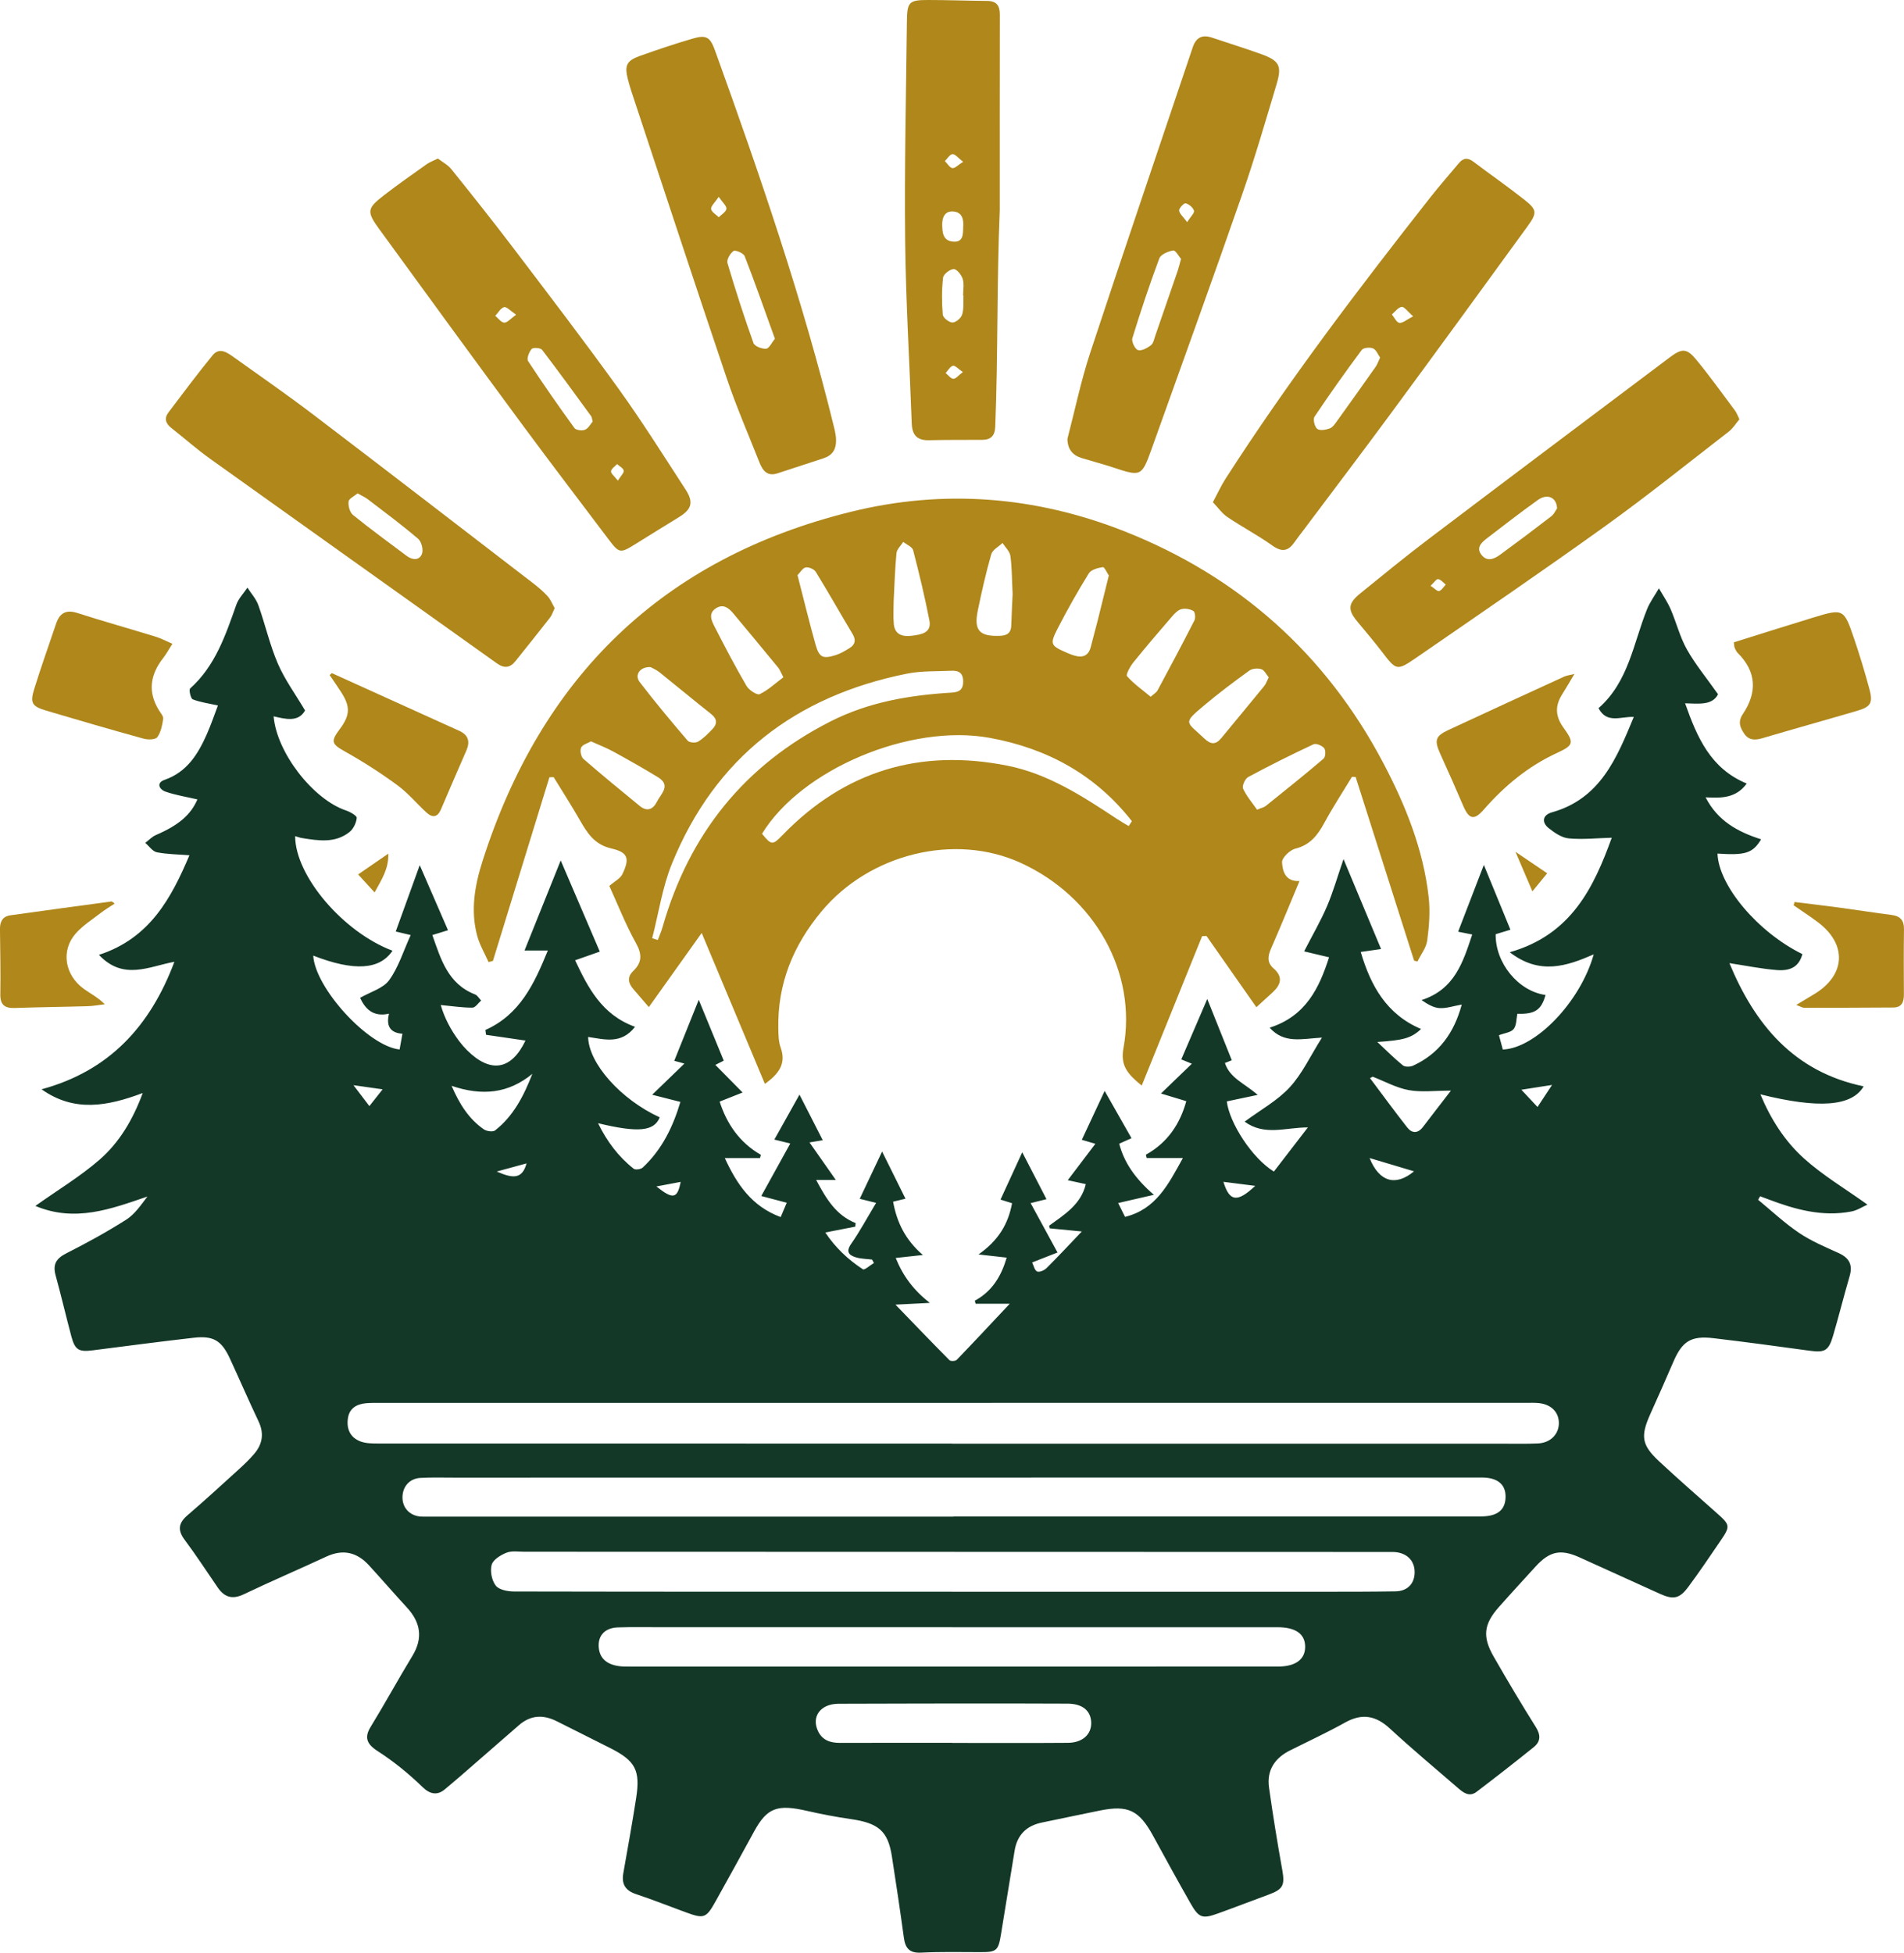 <?xml version="1.0" encoding="UTF-8"?>
<svg id="Layer_1" data-name="Layer 1" xmlns="http://www.w3.org/2000/svg" viewBox="0 0 1477.31 1514.89">
  <defs>
    <style>
      .cls-1 {
        fill: #133827;
      }

      .cls-1, .cls-2 {
        stroke-width: 0px;
      }

      .cls-2 {
        fill: #af871a;
      }
    </style>
  </defs>
  <path class="cls-1" d="m1366.43,651.14c-6.49,10.84-12.24,12.51-33.83,11.06.86,24.95,31.34,61.04,65.87,78-2.43,8.9-8.2,13.27-19.7,12.38-12.18-.95-24.24-3.46-36.93-5.37,19.71,47.42,49.9,84.33,104.15,95.57-9.09,15.63-34.97,17.46-80.1,6.21,8.07,19.35,18.96,36.31,33.66,49.58,14.6,13.19,31.87,23.42,49.4,35.97-3.68,1.62-7.88,4.44-12.45,5.32-22.69,4.38-44-1.62-64.94-9.61-1.95-.75-3.92-1.46-5.88-2.19l-1.57,2.72c10.5,8.64,20.48,18.06,31.71,25.64,9.5,6.42,20.34,10.95,30.86,15.74,8.27,3.76,10.99,9.19,8.42,17.97-4.48,15.3-8.32,30.8-12.81,46.1-3.47,11.82-6.49,13.27-18.39,11.63-24.78-3.4-49.57-6.77-74.4-9.69-17.59-2.07-24.32,2.38-31.25,18.58-5.78,13.51-11.81,26.92-17.81,40.33-7.68,17.16-6.72,23.95,6.85,36.6,14.18,13.22,28.8,25.97,43.3,38.85,12.32,10.94,12.45,10.95,3.42,24.18-7.93,11.63-15.81,23.31-24.21,34.6-6.71,9.02-11.56,9.84-21.92,5.15-20.8-9.42-41.57-18.9-62.39-28.29-14.69-6.62-23.23-4.75-34.18,7.31-9.47,10.42-19.04,20.75-28.36,31.3-11.69,13.22-12.91,22.88-4.06,38.32,10.57,18.45,21.44,36.74,32.75,54.74,3.93,6.26,3.75,11.28-1.63,15.6-14.61,11.76-29.39,23.3-44.33,34.65-5.89,4.47-10.63.34-14.95-3.39-17.52-15.14-35.31-29.99-52.31-45.69-10.92-10.09-21.57-12.03-34.73-4.69-13.92,7.76-28.43,14.47-42.69,21.61-11.91,5.96-18.25,15.43-16.37,28.83,3,21.35,6.46,42.65,10.27,63.88,2.11,11.77.74,15.05-10.38,19.13-13.21,4.85-26.33,9.95-39.57,14.71-12.08,4.34-14.77,3.45-21.23-7.89-9.9-17.39-19.51-34.94-29.11-52.5-10.78-19.71-19.32-23.88-41.16-19.49-15.01,3.01-29.98,6.25-44.99,9.32-12.09,2.47-19.24,9.66-21.23,21.89-3.52,21.59-7.07,43.18-10.56,64.77-2.08,12.84-3.41,13.92-16.12,13.89-15.33-.04-30.69-.37-45.99.39-9.1.45-12.16-3.61-13.26-11.71-2.87-21.05-6.03-42.07-9.29-63.06-3.05-19.62-10.51-25.76-31.72-28.82-11.51-1.66-22.94-3.84-34.27-6.43-22.72-5.2-30.79-2.5-40.79,15.8-9.9,18.12-19.84,36.21-29.9,54.24-7.41,13.29-9.03,13.86-22.99,8.77-12.93-4.71-25.72-9.84-38.77-14.17-8.36-2.77-11.43-7.78-9.93-16.28,3.43-19.4,6.93-38.79,9.95-58.25,3.33-21.44-.54-28.78-19.54-38.49-13.92-7.11-27.96-13.96-41.9-21.04-10.56-5.36-20.41-4.98-29.57,3.03-15.07,13.16-30.15,26.29-45.26,39.4-4.01,3.49-8.12,6.86-12.17,10.31-5.7,4.84-11.44,3.9-17.08-1.56-10.82-10.49-22.5-20.03-35.18-28.18-8.8-5.66-10.1-10.9-5.27-18.77,11.11-18.12,21.3-36.81,32.34-54.98,8.42-13.87,6.4-25.99-4.22-37.55-9.94-10.83-19.57-21.95-29.5-32.79-9.33-10.18-20.19-12.69-33.07-6.7-21.27,9.89-42.86,19.11-64.03,29.22-8.79,4.2-14.95,2.35-20.15-5.19-8.53-12.36-16.68-25-25.67-37.01-5.7-7.62-4.86-13.08,2.18-19.12,13.53-11.61,26.67-23.68,39.87-35.67,4.16-3.78,8.25-7.71,11.89-11.98,6.46-7.58,7.78-15.86,3.34-25.23-7.64-16.1-14.72-32.47-22.2-48.66-6.49-14.03-12.78-17.9-28.11-16.16-26.1,2.97-52.15,6.41-78.21,9.74-11,1.41-13.9-.22-16.76-11-4.18-15.72-7.87-31.56-12.18-47.24-2.34-8.51.54-13.07,8.35-17.02,15.84-8.01,31.47-16.58,46.44-26.09,6.6-4.19,11.37-11.26,16.46-17.95-28.29,9.65-56.08,20.23-86.95,7.28,17.63-12.51,34.85-22.85,49.78-35.84,15.33-13.34,25.82-30.89,33.53-51.75-27.27,10.22-53.05,15.17-78.49-2.89,52.36-14.21,84.24-48.76,103.06-98.92-19.83,3.61-39.51,14.8-58.56-5.38,39.61-12.81,56.2-44.24,70.23-77.27-8.61-.68-17.1-.7-25.28-2.31-3.35-.66-6.02-4.76-9-7.3,2.74-2.06,5.21-4.76,8.27-6.08,17.65-7.6,27.04-15.66,32.19-27.63-8.15-1.9-16.68-3.24-24.71-6.01-4.72-1.63-7.6-6.77-.75-9.16,17.41-6.09,25.88-19.9,32.73-35.32,3.37-7.59,6.01-15.5,8.65-22.39-7.26-1.62-13.69-2.45-19.55-4.77-1.63-.64-3.11-7.42-1.99-8.42,19.54-17.57,27.45-41.31,35.82-64.97,1.71-4.83,5.68-8.86,8.61-13.26,2.89,4.52,6.72,8.7,8.48,13.63,5.36,15,8.85,30.75,15.12,45.32,5.33,12.37,13.51,23.5,21.12,36.35-5.17,9.19-14.84,6.78-24.39,4.54,2.33,28.13,30.6,64.48,56.2,73.06,3.22,1.08,8.45,4.06,8.29,5.73-.36,3.86-2.6,8.56-5.63,10.97-11.11,8.84-24.1,6.71-36.85,4.68-1.76-.28-3.46-.96-5.31-1.48.04,30.91,37.35,74.53,75.54,88.88-9.96,14.86-29.86,16.09-61.51,3.8,1.41,25.07,42.53,70.27,67.01,72.83.69-3.81,1.38-7.68,2.2-12.23-9.52-.68-12.74-5.94-10.42-15.56-12.85,2.89-18.72-4.34-22.42-12.28,8.05-4.65,17.89-7.31,22.55-13.72,7.27-10.03,11.04-22.6,16.69-34.97-5.4-1.3-8.3-1.99-11.59-2.78,6.18-17.09,12.23-33.82,18.61-51.46,7.49,17.23,14.49,33.34,21.94,50.47-3.24,1-7.17,2.21-12.15,3.75,6.64,18.77,12.01,37.8,33.13,46.06,1.91.74,3.18,3.12,4.74,4.73-2.25,1.94-4.48,5.51-6.74,5.52-7.68.05-15.37-1.16-24.62-2.03,2.86,9.95,7.77,19.3,14.24,27.94,1.87,2.49,3.93,4.88,6.14,7.08,18.39,18.3,34.51,15.34,45.38-7.45-9.97-1.46-20.29-2.96-30.61-4.47l-.51-3.74c26.96-12.04,37.96-35.98,48.46-61.65h-18.09c9.44-23.49,18.54-46.13,28.08-69.87,9.95,23.2,19.72,45.99,30.32,70.72-4.6,1.62-11.3,3.97-19.15,6.73,9.96,21.05,20.57,42.24,46.49,51.61-10.82,13.93-23.87,9.63-36.39,7.88.41,20.51,25.36,48.55,55.57,62.36-4.41,10.83-16.59,12.08-47.87,4.55,6.95,14.17,15.79,25.97,27.64,35.32,1.34,1.06,5.57.44,7.03-.92,15-14.01,23.52-31.71,29.22-50.93-7.71-1.96-14.46-3.67-21.89-5.55,8.67-8.38,16.21-15.68,25-24.18-4.6-1.25-6.3-1.72-7.87-2.15,6.17-15.36,12.24-30.5,19-47.33,6.84,16.65,13.04,31.72,19.4,47.19-1.1.56-2.65,1.34-6.51,3.3,6.94,7.03,13.3,13.47,21.14,21.42-5.56,2.2-11.2,4.44-17.83,7.07,5.58,17.23,15.36,31.7,31.99,41.28l-.67,2.52s-17.17,0-27.3,0c9.34,20.23,20.73,37.36,43.35,45.77,1.68-3.96,3.22-7.6,4.7-11.1-7.5-1.99-13.97-3.7-19.76-5.24,7.86-14.23,14.93-27.03,22.51-40.74-5.4-1.33-8.72-2.14-12.36-3.04,6.65-11.88,12.96-23.17,19.5-34.87,5.99,11.73,11.88,23.28,18.06,35.37-2.38.4-4.86.81-10.28,1.71,7.19,10.26,13.6,19.39,20.42,29.12h-15.26c8.01,15.06,15.6,27.43,30.63,33.46l-.28,2.75c-7.36,1.44-14.72,2.87-23.25,4.54,7.56,11.44,17.51,20.96,29.18,28.56,1.25.81,5.62-3.16,8.55-4.92-.48-.88-.96-1.75-1.45-2.63-4.28-.55-8.75-.52-12.8-1.81-5.16-1.63-7.7-4.26-3.46-10.34,6.83-9.8,12.51-20.39,19.39-31.83-6.28-1.57-9.75-2.43-12.71-3.17,5.66-11.95,11.17-23.59,17.36-36.66,6.25,12.59,12.05,24.29,18.14,36.58-2.55.61-5.66,1.37-9.61,2.32,2.92,16.04,9.45,29.54,23.1,41.36-6.44.7-12.88,1.4-21.07,2.3,5.64,13.98,13.81,24.98,26.47,34.84-8.25.42-16.5.85-26.66,1.37,14.25,14.75,27.96,29.05,41.91,43.1.93.94,4.63.77,5.62-.26,13.38-13.86,26.51-27.97,41.15-43.55-10.37,0-26.51,0-26.51,0l-.6-2.36c13.62-7.37,20.54-19.16,24.74-33.4-7.15-.81-13.03-1.47-21.88-2.47,15.62-10.94,23.06-23.76,26.04-39.72-3.49-1.11-6.82-2.16-8.96-2.84,5.63-12.26,10.98-23.89,16.87-36.71,6.43,12.45,12.51,24.21,18.8,36.39-2.86.71-6.63,1.64-12.31,3.05,6.84,12.55,13.28,24.38,20.87,38.32-5.41,2.12-11.93,4.68-19.7,7.72,1.17,2.35,1.84,6.03,3.83,6.99,1.68.82,5.57-.82,7.31-2.55,9.01-8.93,17.64-18.24,27.41-28.47-9.55-.93-17.17-1.67-24.84-2.41l-.55-2.04c11.87-8.66,24.76-16.48,28.48-32.27-4.79-1.04-9.62-2.09-14-3.05,7.27-9.59,13.99-18.44,21.42-28.24-5.4-1.59-8.17-2.41-10.51-3.1,5.79-12.39,11.33-24.27,17.72-37.94,7.1,12.49,13.61,23.97,20.83,36.68-2.12.95-5.46,2.44-9.55,4.27,3.88,14.83,12.59,27.26,26.9,39.65-10.77,2.48-18.62,4.29-27.7,6.38,1.68,3.39,3.36,6.78,5.33,10.74,24.14-5.96,33.57-25.21,44.88-45.63-10.69,0-28.07,0-28.07,0l-.65-2.58c16.97-9.43,26.54-24.03,31.37-41.55-6.84-2.07-12.86-3.89-19.65-5.95,8.43-8.12,15.63-15.06,23.96-23.09-4.34-1.78-6.36-2.61-8.2-3.37,6.58-15.29,12.94-30.08,20.16-46.88,6.71,16.76,12.71,31.77,19.03,47.55-1.12.44-2.9,1.14-5.34,2.1,3.75,11.67,15.07,15.77,25.47,24.75-9.42,1.99-16.71,3.53-24.01,5.07,2.09,16.76,19.53,43.97,36.53,54.44,8.68-11.27,17.53-22.76,26.38-34.26-17.64.03-33.62,6.78-49.08-4.47,12.28-9.09,25.37-16.23,34.96-26.6,9.69-10.47,15.92-24.15,25.05-38.61-15.97.95-29.31,4.89-40.59-7.69,28.12-8.95,38.52-30.91,46.09-54.6-7.17-1.7-13.44-3.19-19.34-4.6,6.6-12.85,12.88-23.62,17.75-34.99,4.73-11.04,8.02-22.7,12.81-36.6,10.26,24.56,19.46,46.6,29.14,69.77-3.95.57-9.47,1.36-15.78,2.27,7.75,26.27,20.07,48.47,46.8,59.76-7.51,7.19-14.07,8.76-33.92,10.08,6.54,6.11,12.86,12.49,19.78,18.13,1.68,1.37,5.78,1.26,8.03.22,20.04-9.25,31.72-25.29,37.7-47.38-6.47,1.14-11.87,3.02-17.15,2.75-4.65-.24-9.18-2.89-14.07-6.22,25.78-8.31,32.18-29.45,39.33-50.86-4.69-.94-8.09-1.62-10.93-2.19,6.69-17.37,13.01-33.78,19.96-51.81,7.05,17.21,13.59,33.14,20.61,50.27-3.06.93-7.26,2.21-11.44,3.49-.34,22.38,17.57,44.21,38.67,47.15-3.21,11.67-8.24,15.01-21.86,14.56-.85,4.04-.58,8.95-2.86,11.85-2.07,2.62-6.91,3.06-11.42,4.8.97,3.58,2.01,7.39,3.01,11.1,25.17-.91,59.99-36.51,70.53-73.82-21.1,9.17-41.96,16.26-65.16-1.66,47.84-13.58,65.18-50.31,79.16-88.83-11.44.31-22.49,1.51-33.35.52-5.39-.49-10.97-4.3-15.48-7.86-5.94-4.7-4.8-10.34,2.43-12.37,37.52-10.56,50.23-41.94,63.49-74-10.03-.48-20.93,5.56-27.35-6.82,23.37-20.5,26.98-50.26,37.61-76.67,2.31-5.74,6.12-10.87,9.24-16.28,3.06,5.37,6.64,10.52,9.08,16.16,4.47,10.31,7.16,21.54,12.63,31.24,6.63,11.75,15.37,22.32,24.16,34.77-4.43,8.67-14.51,7.34-25.57,7.02,9.36,26.46,19.7,50.64,47.84,62.26-8.32,11.33-19.48,11.39-31.92,10.69,9.3,18.2,24.76,26.73,43.05,32.57Zm-627.66,468.79v.08c143.08,0,286.16,0,429.23,0,8.43,0,16.88.18,25.3-.2,9.69-.43,16.31-7.2,16.23-15.92-.09-8.49-6.08-14.45-15.74-15.39-3.1-.3-6.24-.18-9.37-.18-296.47.01-592.95.03-889.42.05-3.75,0-7.52-.1-11.24.27-7.15.73-12.68,3.93-13.81,11.63-1.23,8.33,1.77,15.05,9.91,18.05,3.95,1.45,8.55,1.54,12.86,1.54,148.68.07,297.36.06,446.05.06Zm1,56.66s0-.09,0-.14c136.41,0,272.81,0,409.22-.01,12.88,0,19.1-5.02,19.18-15.25.08-9.72-6.34-14.93-18.48-14.93-265.8.02-531.6.05-797.4.08-8.74,0-17.51-.28-26.23.23-8.31.49-13.67,6.72-13.78,14.88-.1,8.06,5.23,14.06,13.49,15.04.73.09,1.46.1,2.19.1,137.27,0,274.53,0,411.8,0Zm-1,58.26v.03c95.88,0,191.77.01,287.65-.01,18.75,0,37.5,0,56.24-.3,8.98-.15,14.38-5.42,14.91-13.57.56-8.7-4.32-15.04-13.03-16.63-2.43-.44-4.98-.35-7.47-.35-223.42-.08-446.83-.14-670.25-.18-4.68,0-9.82-.87-13.91.77-4.51,1.81-10.36,5.41-11.44,9.37-1.34,4.9.1,12.16,3.21,16.16,2.55,3.27,9.31,4.52,14.21,4.53,113.29.24,226.58.18,339.87.18Zm.21,27.53c-75.3,0-150.61,0-225.91,0-11.25,0-22.51-.23-33.74.16-10.7.37-16.22,7.26-14.54,17.24,1.43,8.48,8.52,13.12,20.87,13.14,49.05.07,98.1.03,147.15.03,119.57,0,239.13,0,358.7-.04,13.82,0,21.29-5.65,21.16-15.57-.13-9.85-7.51-14.95-21.52-14.94-84.05,0-168.11,0-252.16-.01Zm-.21,89.71v.07c29.97,0,59.93.16,89.9-.08,11.42-.09,18.39-6.73,17.99-15.97-.4-9.11-6.89-14.33-18.16-14.41-14.98-.1-29.97-.14-44.95-.13-44.33.03-88.66.01-132.99.21-13.93.06-21.18,9.93-15.87,21.2,3.34,7.09,9.56,9.18,17.03,9.15,29.02-.1,58.04-.04,87.07-.04Zm-388.38-509.71c6.15,14.26,13.42,25.71,24.98,33.73,2.18,1.51,7.05,2.2,8.78.85,14.44-11.32,22.34-27.09,28.9-43.88-18.59,15.26-38.9,17.37-62.66,9.3Zm775.4,3.72c-12.59,0-22.98,1.41-32.78-.4-9.64-1.78-18.67-6.81-27.97-10.42-.68.38-1.36.77-2.04,1.15,9.58,12.75,18.98,25.64,28.82,38.19,3.77,4.81,8.31,4.86,12.32-.41,7.24-9.51,14.58-18.95,21.65-28.12Zm-28.65,62.6c-11.19-3.34-22.37-6.68-34.48-10.3,7.53,18.76,20.36,22.07,34.48,10.3Zm-123.22,11.28c-8.82-1.12-16.52-2.09-24.67-3.13,4.71,15.48,10.78,16.22,24.67,3.13Zm219.04-61.19c3.95-5.99,7.16-10.87,11.27-17.1-8.7,1.37-15.41,2.42-23.8,3.73,4.56,4.86,7.87,8.39,12.53,13.37Zm-906.37-.67c3.62-4.59,6.56-8.31,10.28-13.02-7.92-1.13-14.27-2.03-22.61-3.22,4.73,6.23,8.2,10.79,12.34,16.24Zm98.83,50.74c12.77,5.64,19.78,5.89,23.14-6.31-7.34,2-14.67,4-23.14,6.31Zm123.88,11.58c12.9,10.28,16.29,9.55,18.83-3.54-5.94,1.12-11.53,2.17-18.83,3.54Z"/>
  <path class="cls-2" d="m593.47,840.85c-16.25-38.81-32.23-76.96-49.03-117.07-14.48,20.31-27.02,37.91-41.01,57.53-4.55-5.28-8.35-9.65-12.1-14.06-3.96-4.66-4.85-9.29.04-14,6.83-6.58,6.91-12.89,2.08-21.58-8.15-14.64-14.29-30.4-20.68-44.36,3.92-3.43,8.53-5.68,10.23-9.3,5.72-12.12,4.34-16.76-8.72-19.79-13.09-3.03-18.64-11.98-24.43-22.07-6.45-11.25-13.48-22.17-20.26-33.23-1.1.02-2.2.04-3.3.06-14.61,47.5-29.22,94.99-43.83,142.49-1.13.3-2.26.6-3.39.9-2.97-6.71-6.84-13.17-8.75-20.17-5.39-19.69-1.97-39.24,4.04-58.07,45.6-142.81,139.53-235.01,286.13-271.14,71.91-17.72,142.9-11.95,211.39,14.97,89.09,35.01,156.87,95.34,201.55,180.23,17.15,32.58,31,66.91,35.1,104.05,1.21,10.98.33,22.39-1.14,33.39-.76,5.65-4.92,10.85-7.54,16.25-.87-.19-1.74-.39-2.62-.58-15.13-47.51-30.25-95.03-45.38-142.54-.95-.03-1.91-.06-2.86-.1-7.17,11.84-14.77,23.44-21.37,35.59-5.23,9.64-11.04,17.29-22.62,20.16-4.26,1.06-10.47,7.12-10.26,10.58.39,6.72,2.51,15.15,13.56,14.51-7.56,18.02-14.62,35.34-22.12,52.47-2.53,5.77-3.18,10.84,1.9,15.23,7.7,6.66,5.78,12.75-.72,18.74-3.86,3.55-7.74,7.07-12.53,11.44-13.24-18.9-25.97-37.07-38.7-55.24-1.13.04-2.26.07-3.39.11-15.47,38.27-30.94,76.53-46.87,115.95-10.98-9-16.68-15.42-14.16-29.13,10.81-58.81-22.49-117.48-79.66-143.64-51.32-23.48-117.37-7.05-154.56,37.54-22.11,26.52-34.24,56.24-33.6,90.89.09,4.96.18,10.23,1.81,14.81,4.36,12.23-.9,20.13-12.24,28.2Zm282.26-199.98c.83-1.27,1.67-2.53,2.5-3.8-28.09-35.85-65.38-56.48-110.45-64.67-61.5-11.18-145.82,24.2-176.53,74.42,7.38,9.16,8.31,8.88,15.94,1.01,48.16-49.7,106.46-67.26,174.12-53.89,31.98,6.32,58.72,23.79,85.33,41.38,2.96,1.96,6.06,3.7,9.1,5.54Zm-369.71,87.04c1.47.44,2.93.88,4.4,1.32,1.25-3.38,2.73-6.7,3.71-10.16,20.57-71.89,63.35-125.45,130.41-159.46,29.66-15.05,61.36-20.34,93.96-22.29,6.07-.36,9.01-2.52,8.82-9.12-.19-6.51-3.86-8.07-9.1-7.83-11.52.53-23.3,0-34.5,2.25-86.29,17.3-148.73,64.99-182.3,147.25-7.5,18.38-10.39,38.64-15.4,58.04Zm101.8-202.5c-1.98-3.75-2.69-5.86-4.02-7.47-11.48-14-23.03-27.93-34.64-41.82-3.58-4.28-7.79-7.97-13.62-4.24-6.18,3.95-3.51,9.57-1.15,14.17,7.96,15.54,16.05,31.03,24.84,46.1,1.88,3.22,8.18,7.34,10.19,6.38,6.67-3.21,12.32-8.55,18.4-13.11Zm285,15.15c2.37-2.16,4.41-3.26,5.33-4.97,9.71-18.04,19.35-36.13,28.65-54.38.97-1.91.46-6.46-.87-7.24-2.56-1.51-6.43-2.13-9.31-1.38-2.73.71-5.23,3.34-7.22,5.65-10.15,11.76-20.27,23.55-30.02,35.64-2.5,3.11-6.01,9.48-4.92,10.71,5.21,5.9,11.84,10.55,18.36,15.97Zm-32.46-94.11c-1.46-2.11-3.43-6.66-4.68-6.47-3.86.58-9.08,1.96-10.87,4.84-8.53,13.73-16.49,27.85-23.89,42.22-6.68,12.98-6.03,13.78,7.51,19.65,1.71.74,3.47,1.41,5.26,1.93,6.47,1.88,10.95.11,12.69-6.9,1.65-6.64,3.53-13.23,5.2-19.87,2.89-11.46,5.69-22.93,8.77-35.41Zm-241.58-.25c4.88,18.94,9.1,36.45,13.98,53.78,2.85,10.13,5.65,11.39,15.68,8.24,3.77-1.19,7.3-3.32,10.7-5.42,4.44-2.74,5.18-6.27,2.33-11.03-9.59-15.98-18.73-32.24-28.49-48.11-1.29-2.1-5.45-3.9-7.83-3.45-2.4.45-4.25,3.86-6.36,5.99Zm-114.05,71.32c-8.21-.34-12.63,6.13-8.41,11.62,11.93,15.54,24.51,30.6,37.25,45.49,1.32,1.54,6.12,1.9,8.05.74,4.18-2.52,7.79-6.17,11.2-9.77,3.88-4.1,3.7-7.93-1.16-11.76-13.46-10.62-26.61-21.62-40-32.33-2.37-1.89-5.3-3.07-6.92-3.99Zm479.66,7.94c-1.84-2.17-3.36-5.57-5.73-6.32-2.79-.88-7.07-.52-9.37,1.15-11.87,8.59-23.62,17.41-34.84,26.83-17.18,14.43-14.16,12.38.03,25.85,5.01,4.76,8.82,4.88,13.14-.36,11.09-13.5,22.29-26.92,33.33-40.45,1.33-1.63,1.99-3.81,3.44-6.68Zm-525.84,49.7c-2.45,1.41-6.51,2.41-7.66,4.8-1.07,2.23-.1,7.16,1.79,8.81,14.29,12.45,28.99,24.41,43.63,36.45,5.88,4.83,10.47,2.64,13.48-3.37,3.03-6.07,11.13-12.51.74-18.88-11.4-6.98-23.07-13.53-34.79-19.97-5.15-2.83-10.71-4.92-17.19-7.85Zm327.14-114.35c-.62-12.29-.51-21.06-1.76-29.63-.52-3.54-3.97-6.64-6.08-9.95-3.01,2.89-7.73,5.29-8.73,8.75-4.12,14.33-7.42,28.92-10.43,43.54-3.21,15.53,1.16,20.27,16.89,19.78,5.48-.17,8.89-2,9.06-8.11.25-9.32.8-18.63,1.05-24.39Zm189.66,167.36c3.46-1.46,5.43-1.84,6.82-2.95,15.05-12.09,30.13-24.16,44.82-36.68,1.51-1.29,1.77-6.43.46-8.06-1.64-2.05-6.29-4.01-8.27-3.08-17.14,8.02-34.1,16.48-50.76,25.45-2.38,1.28-4.87,6.92-3.92,8.98,2.71,5.9,7.16,11.01,10.85,16.33Zm-281.96-161.87c0,5.38-.46,11.65.11,17.82.82,8.86,7.56,9.97,14.49,9.04,6.77-.91,15.03-2.12,13.13-11.85-3.57-18.28-7.92-36.42-12.61-54.44-.69-2.64-5.03-4.33-7.69-6.46-1.83,2.91-4.95,5.7-5.25,8.76-1.19,12.04-1.5,24.17-2.18,37.12Z"/>
  <path class="cls-2" d="m941.07,389.62c3.86-7.23,6.41-12.88,9.72-18.04,48.77-75.94,103.35-147.65,159.07-218.54,7.1-9.04,14.73-17.66,22.09-26.49,3.41-4.09,6.89-4.41,11.25-1.11,13.16,9.96,26.75,19.37,39.68,29.61,9.61,7.61,9.93,10.04,2.54,20.24-35.35,48.74-70.85,97.38-106.55,145.86-22.2,30.14-44.87,59.94-67.32,89.9-2.43,3.25-4.97,6.42-7.29,9.75-4.89,7-9.82,7.61-17.11,2.4-11.14-7.95-23.37-14.36-34.74-22.02-4.24-2.86-7.35-7.4-11.34-11.55Zm129.76-112.2c-1.64-2.3-2.96-6.01-5.44-7.11-2.4-1.07-7.52-.59-8.82,1.16-12.62,16.98-24.89,34.24-36.65,51.83-1.32,1.98.08,7.82,2.13,9.43,2.01,1.57,6.74.75,9.75-.39,2.35-.89,4.16-3.69,5.78-5.95,10.02-13.9,19.95-27.87,29.82-41.88,1.22-1.73,1.89-3.85,3.42-7.07Zm25.63-32.03c-4.35-3.77-6.87-7.56-8.88-7.31-2.76.35-5.13,3.76-7.66,5.86,1.94,2.32,3.68,6.28,5.86,6.54,2.65.31,5.66-2.51,10.68-5.09Z"/>
  <path class="cls-2" d="m775.71,162.89c-2.35,56.02-1.3,112.11-3.5,168.14-.28,7.15-3.47,10.19-10.32,10.21-13.74.04-27.49-.04-41.22.28-9.14.22-12.93-4.09-13.25-12.94-1.7-47.42-4.61-94.82-5.12-142.25-.61-56.49.73-113,1.36-169.5C703.83,1.45,705.26,0,720.13,0c15.27,0,30.54.59,45.81.71,7.21.06,9.83,3.58,9.82,10.49-.1,50.56-.05,101.13-.05,151.69,1.16.02-1.16-.02,0,0Zm-28.14,66.47c-.1,0-.2,0-.3,0,0-4.34.93-8.96-.29-12.92-.97-3.16-4.58-7.71-6.98-7.68-2.91.03-7.96,3.97-8.27,6.65-1.08,9.48-1.04,19.18-.23,28.7.2,2.39,4.85,6.07,7.49,6.1,2.59.03,6.68-3.38,7.52-6.09,1.43-4.58.81-9.79,1.05-14.74Zm-.23-53.19c.48-5.78-.58-11.63-7.88-12.11-6.2-.41-8.48,4.41-8.39,10.08.1,6.08.38,12.63,8.43,13.3,7.91.67,7.72-5.46,7.84-11.27Zm-.06-50.66c-3.81-2.93-6.07-6.01-8.22-5.93-2.04.08-3.97,3.44-5.94,5.37,1.93,1.94,3.67,5.13,5.84,5.46,2,.3,4.47-2.47,8.32-4.89Zm-.2,163.13c-3.6-2.43-6.08-5.31-7.69-4.89-2.24.59-3.82,3.65-5.68,5.66,2,1.6,3.93,4.35,6.01,4.46,1.89.1,3.94-2.65,7.36-5.23Z"/>
  <path class="cls-2" d="m339.79,123.01c3.51,2.72,7.71,4.88,10.41,8.24,16.21,20.18,32.34,40.44,47.99,61.05,27.55,36.29,55.27,72.48,81.87,109.46,18.22,25.32,34.83,51.8,51.84,77.96,6.49,9.98,4.77,15.44-5.23,21.56-11.44,7-22.83,14.08-34.22,21.16-11.17,6.95-12.15,6.76-20.24-3.98-22.16-29.43-44.58-58.68-66.45-88.32-37.43-50.74-74.63-101.65-111.7-152.65-9.73-13.39-9.24-15.84,3.79-25.95,10.85-8.41,22.14-16.26,33.33-24.22,2.21-1.57,4.88-2.49,8.6-4.33Zm120.08,204.01c-.63-2.31-.64-3.37-1.15-4.07-12.61-17.27-25.13-34.61-38.14-51.58-1.18-1.54-6.94-1.93-8.06-.66-2.03,2.32-4.02,7.51-2.79,9.39,11.53,17.64,23.61,34.93,35.99,51.99,1.21,1.67,5.99,2.25,8.22,1.29,2.65-1.15,4.33-4.52,5.94-6.36Zm-59.4-82.88c-4.43-2.95-7.4-6.36-9.34-5.86-2.69.7-4.61,4.36-6.86,6.75,2.33,1.89,4.61,5.21,6.99,5.28,2.4.07,4.89-3.09,9.21-6.17Zm78.92,128.74c2.3-3.7,4.84-5.98,4.54-7.78-.32-1.92-3.33-3.4-5.17-5.07-1.67,1.85-4.49,3.61-4.66,5.59-.15,1.77,2.61,3.8,5.29,7.26Z"/>
  <path class="cls-2" d="m648.59,339.13c.85,10.19-3.27,14.3-9.86,16.48-11.83,3.92-23.69,7.75-35.54,11.62-8.07,2.64-11.55-2.43-14-8.64-8.6-21.75-17.93-43.26-25.41-65.39-24.95-73.84-49.23-147.9-73.74-221.88-1.08-3.26-2.03-6.56-2.88-9.89-2.7-10.5-1.03-14.33,9.17-17.98,13.49-4.83,27.1-9.38,40.84-13.42,10.82-3.18,13.79-1.45,17.64,9.24,34.79,96.54,68.22,193.51,92.6,293.33.74,3.02,1.1,6.13,1.18,6.54Zm-47.33-76.33c-7.97-22.09-15.37-43.23-23.47-64.09-.89-2.29-7.18-4.98-8.6-4.01-2.62,1.78-5.53,6.75-4.76,9.34,6.15,20.88,12.86,41.62,20.19,62.12.88,2.47,6.6,4.66,9.84,4.37,2.35-.21,4.32-4.72,6.81-7.73Zm-43.59-110.1c-3.02,4.51-6.17,7.15-5.92,9.42.26,2.33,3.83,4.3,5.95,6.43,2.11-2.16,5.64-4.16,5.92-6.54.27-2.22-2.92-4.85-5.96-9.31Z"/>
  <path class="cls-2" d="m430.38,471.8c-1.45,3-2.16,5.48-3.63,7.36-8.82,11.31-17.82,22.49-26.77,33.7-4.26,5.33-8.74,5.85-14.51,1.73-74.12-52.94-148.38-105.69-222.46-158.68-10.39-7.43-19.98-15.98-30.05-23.87-4.44-3.47-5.72-7.5-2.28-12.05,11.26-14.9,22.43-29.88,34.25-44.33,5.39-6.58,11.44-2.12,16.54,1.52,20.57,14.68,41.34,29.08,61.45,44.37,56.85,43.25,113.42,86.86,170.05,130.4,4.19,3.22,8.32,6.65,11.88,10.54,2.39,2.61,3.73,6.18,5.52,9.3Zm-152.9-89.06c-2.58,2.19-6.77,4.06-7.03,6.37-.38,3.38.98,8.41,3.47,10.43,13.54,10.96,27.64,21.23,41.58,31.69,4.41,3.31,9.73,3.76,11.86-1.39,1.29-3.12-.25-9.54-2.84-11.76-12.53-10.72-25.81-20.55-38.91-30.59-2.17-1.66-4.74-2.79-8.13-4.75Z"/>
  <path class="cls-2" d="m828.2,340.52c5.83-22.3,10.49-44.99,17.69-66.84,26.05-79.08,52.99-157.86,79.49-236.79,2.61-7.77,7.29-10.29,14.99-7.7,12.71,4.28,25.53,8.23,38.14,12.78,14.07,5.08,16.28,9,12.01,23.27-8.59,28.68-16.93,57.47-26.77,85.73-22.96,65.94-46.69,131.62-70.23,197.35-7.67,21.43-8.24,21.49-29.9,14.31-7.98-2.64-16.13-4.76-24.17-7.21-7.18-2.19-11.07-6.76-11.24-14.9Zm88.16-139.66c-1.67-1.91-4.25-6.81-6.06-6.53-3.92.59-9.62,3.01-10.78,6.11-7.65,20.41-14.53,41.13-20.94,61.97-.79,2.56,2.07,8.46,4.37,9.18,2.76.86,7.2-1.57,10.03-3.73,1.94-1.49,2.53-4.9,3.45-7.54,5.85-16.78,11.63-33.59,17.39-50.4.8-2.35,1.35-4.79,2.54-9.05Zm4.73-28.53c2.76-4.34,5.85-7.14,5.33-8.86-.74-2.47-3.86-5.05-6.46-5.75-1.23-.33-5.22,3.74-5.07,5.57.22,2.55,3.15,4.87,6.2,9.04Z"/>
  <path class="cls-2" d="m1349.61,325.29c-2.67,3.14-4.95,6.97-8.23,9.51-31.82,24.63-63.21,49.86-95.87,73.32-48.39,34.76-97.62,68.35-146.69,102.16-15.11,10.41-15.43,9.89-26.68-4.77-6.08-7.92-12.54-15.55-18.92-23.23-7.63-9.17-7.42-14.09,2.08-21.81,17.68-14.36,35.32-28.8,53.48-42.55,62.18-47.09,124.56-93.93,186.92-140.78,9.38-7.05,13.11-7.01,20.53,2.02,10.48,12.74,20.09,26.19,29.98,39.41,1.26,1.69,1.95,3.81,3.41,6.73Zm-141.48,69.11c-.39-8.78-7.72-11.63-14.83-6.56-13.44,9.59-26.49,19.72-39.59,29.78-4.35,3.34-8.77,7.47-3.96,13.17,4.42,5.23,9.82,2.74,14.26-.5,13.34-9.75,26.55-19.66,39.62-29.76,2.25-1.74,3.52-4.75,4.5-6.12Zm-98.17,60.03c3.03,2,5.26,4.51,6.61,4.11,2.05-.61,3.5-3.25,5.21-5.02-1.96-1.52-3.78-3.91-5.93-4.25-1.34-.21-3.17,2.66-5.88,5.17Z"/>
  <path class="cls-2" d="m133.79,499.45c-3.15,4.9-4.93,8.2-7.21,11.1-10.1,12.88-12.11,26.27-3.16,40.61,1.31,2.1,3.5,4.58,3.2,6.57-.75,4.92-1.77,10.34-4.58,14.17-1.45,1.98-7.25,2.08-10.56,1.17-25.25-6.97-50.41-14.27-75.51-21.74-11.24-3.34-12.81-5.95-9.38-16.95,5.29-16.95,11.25-33.69,16.93-50.52,2.77-8.21,7.66-11.14,16.52-8.3,20.17,6.47,40.58,12.2,60.84,18.41,4.02,1.23,7.79,3.28,12.9,5.49Z"/>
  <path class="cls-2" d="m1345.28,498.32c20.61-6.44,40.75-12.87,60.97-19.02,24.18-7.36,24.38-7.31,32.47,16.56,4.3,12.69,8.19,25.53,11.69,38.46,2.98,11,1.21,13.99-9.47,17.13-24.52,7.2-49.15,14.03-73.65,21.29-5.75,1.71-10.57,1.53-14.04-3.68-3.15-4.73-5-9.1-.93-15.17,11.07-16.51,10.73-32.68-4.03-47.34-1.06-1.05-1.72-2.57-2.36-3.96-.36-.8-.3-1.79-.65-4.27Z"/>
  <path class="cls-2" d="m257.48,522.21c32.94,14.92,65.87,29.85,98.82,44.75,7.14,3.23,8.58,8.37,5.55,15.31-6.61,15.15-13.19,30.32-19.67,45.54-2.77,6.51-6.74,6.78-11.48,2.38-7.54-7-14.26-15.08-22.49-21.11-12.74-9.33-26.11-17.96-39.89-25.68-10.99-6.17-12.12-7.84-4.74-17.7,8.17-10.9,8.4-17.6.9-29.08-2.83-4.35-5.79-8.61-8.7-12.91.56-.5,1.12-1,1.69-1.5Z"/>
  <path class="cls-2" d="m1221.59,522.86c-3.79,6.33-6.53,11.1-9.47,15.75-5.62,8.88-5.49,16.95.95,25.87,8.37,11.6,8.05,13.64-4.77,19.54-22.61,10.4-41.01,25.69-57.21,44.24-7.4,8.47-11.34,7.28-15.81-3.17-5.75-13.46-11.7-26.85-17.75-40.18-4.75-10.48-3.95-13.81,6.15-18.52,29.95-13.95,59.98-27.73,90.02-41.5,1.84-.85,3.98-1.05,7.9-2.03Z"/>
  <path class="cls-2" d="m1393.73,779.62c6.17-3.72,10.31-6.17,14.4-8.68,23.95-14.71,25.06-38.38,2.51-55.39-6.14-4.63-12.62-8.83-18.95-13.22.23-.85.46-1.7.69-2.55,11.5,1.42,23.01,2.75,34.49,4.3,13.61,1.83,27.18,3.98,40.79,5.73,6.78.87,9.74,4.16,9.64,11.12-.26,16.86-.15,33.73-.07,50.59.03,5.74-1.57,10.04-8.17,10.09-23.1.16-46.21.21-69.31.22-1.1,0-2.19-.77-6.02-2.21Z"/>
  <path class="cls-2" d="m89,700.97c-3.81,2.53-7.43,4.64-10.72,7.19-6.62,5.12-13.89,9.72-19.39,15.88-11.82,13.23-8.79,32.41,6.24,43.19,5.18,3.72,10.96,6.61,16.18,11.87-4.44.52-8.87,1.37-13.33,1.5-18.81.55-37.64.71-56.45,1.39-7.81.28-11.4-2.34-11.27-10.64.27-16.83-.08-33.67-.28-50.51-.07-5.73,1.97-9.9,7.99-10.74,26.18-3.68,52.38-7.22,78.58-10.75.43-.06.96.62,2.42,1.63Z"/>
  <path class="cls-2" d="m290.65,692.34c-5.06-5.53-8.69-9.49-12.79-13.96,7.83-5.38,14.78-10.17,23.44-16.12.29,12.08-5.15,19.91-10.65,30.08Z"/>
  <path class="cls-2" d="m1188.99,691.51c-4.77-11.13-8.67-20.24-13.13-30.67,8.6,5.83,16.05,10.87,24.6,16.66-3.35,4.09-6.87,8.39-11.47,14.01Z"/>
</svg>